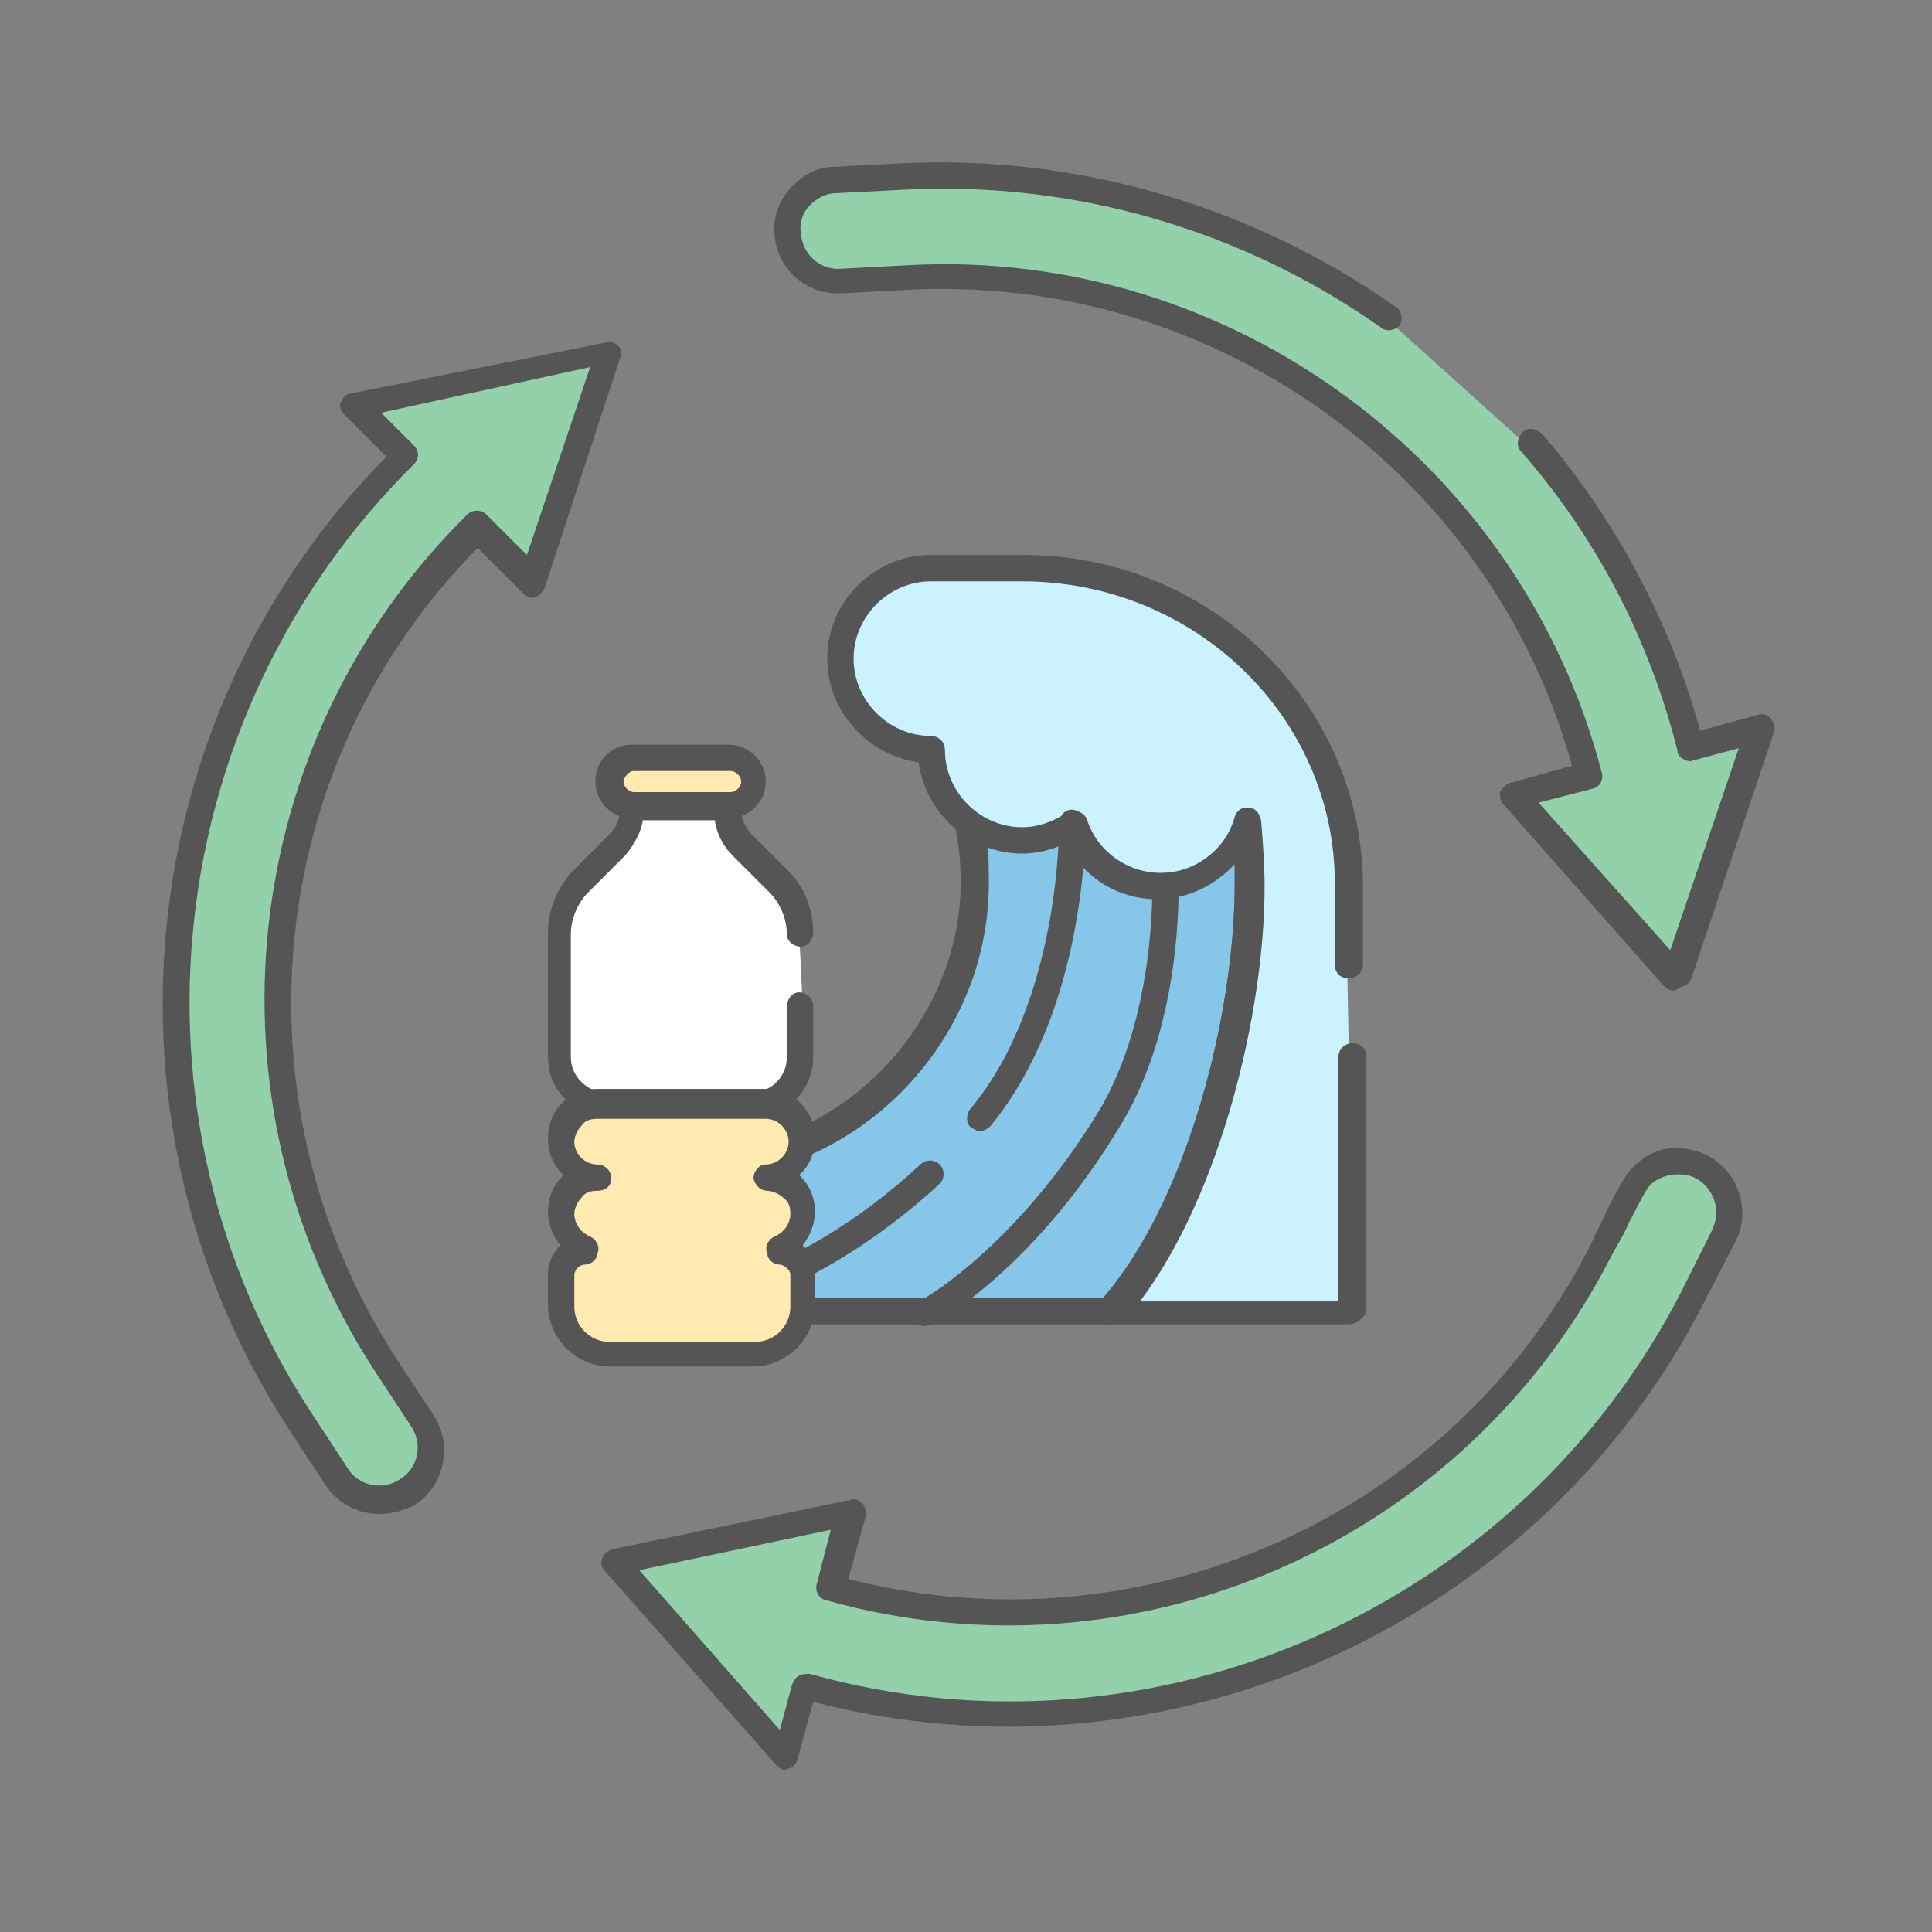 <?xml version="1.0" encoding="utf-8"?>
<!-- Generator: Adobe Illustrator 26.3.1, SVG Export Plug-In . SVG Version: 6.00 Build 0)  -->
<svg version="1.1" id="圖層_1" xmlns="http://www.w3.org/2000/svg" xmlns:xlink="http://www.w3.org/1999/xlink" x="0px" y="0px"
	 viewBox="0 0 110 110" style="enable-background:new 0 0 110 110;" xml:space="preserve">
<rect x="0" y="0" width="110" height="110" fill="#808080" stroke="none"/>
<style type="text/css">
	.st0{fill:none;}
	.st1{fill:#92D1AA;}
	.st2{fill:#555555;}
	.st3{fill:#86C6E9;}
	.st4{fill:#CAF3FF;}
	.st5{fill:#FFFFFF;}
	.st6{fill:#FFEAB1;}
</style>
<g>
	<rect class="st0" width="110" height="110"/>
</g>
<g>
	<g>
		<g>
			<path class="st1" d="M34.6,20.2l-4.4,13.1l-3.1-3.1C14.4,42.6,12,62.6,21.9,77.8L24,81c0.9,1.4,0.5,3.2-0.8,4
				c-1.3,0.9-3.1,0.5-4-0.8L17.1,81c-11.4-17.5-8.7-40.6,6-55l-2.9-2.9C35.8,19.9,33.4,20.4,34.6,20.2L34.6,20.2z"/>
			<path class="st2" d="M21.6,86.2c-1.2,0-2.4-0.6-3.1-1.7l-2.1-3.2C5.1,63.9,7.4,40.8,22,26l-2.4-2.4c-0.2-0.2-0.3-0.5-0.2-0.7
				s0.3-0.5,0.6-0.5l14.5-2.9c0.3-0.1,0.5,0,0.7,0.2c0.2,0.2,0.2,0.5,0.1,0.7L31,33.5c-0.1,0.2-0.3,0.4-0.5,0.5
				c-0.3,0.1-0.5,0-0.7-0.2l-2.6-2.6C15,43.5,13.1,62.8,22.6,77.4l2.1,3.2c1.1,1.7,0.6,4-1.1,5.1C23,86,22.3,86.2,21.6,86.2z
				 M21.7,23.5l1.9,1.9c0.1,0.1,0.2,0.3,0.2,0.5c0,0.2-0.1,0.4-0.2,0.5c-14.5,14.3-17,37-5.9,54l2.1,3.2c0.6,1,2,1.3,3,0.6
				c1-0.6,1.3-2,0.6-3l-2.1-3.2c-10-15.4-7.8-35.8,5.3-48.7c0.3-0.3,0.8-0.3,1.1,0l2.3,2.3l3.6-10.7L21.7,23.5z"/>
		</g>
		<g>
			<path class="st1" d="M98.2,70.3l-1.7,3.4C87,92.3,65.7,101.5,45.8,96l-1.1,4c-8.6-9.8-6.6-7.5-9.8-11.1l13.5-2.8l-1.1,4.3
				c17.2,4.8,35.7-3.2,43.9-19.3c1.8-3.5,1.9-3.9,2.7-4.5c1.4-0.9,3.3-0.5,4.1,1C98.6,68.4,98.6,69.4,98.2,70.3z"/>
			<path class="st2" d="M44.8,100.8c-0.2,0-0.4-0.1-0.6-0.3l-9.8-11.1c-0.2-0.2-0.2-0.5-0.1-0.7c0.1-0.3,0.3-0.4,0.6-0.5l13.5-2.8
				c0.3-0.1,0.5,0,0.7,0.2c0.2,0.2,0.2,0.5,0.2,0.7l-1,3.6c16.8,4.3,34.5-3.6,42.3-19.1c0.3-0.7,0.6-1.2,0.8-1.7
				c1-2,1.3-2.5,2.1-3.1c0.8-0.6,1.9-0.8,2.9-0.5c1,0.2,1.8,0.9,2.3,1.7c0.6,1.1,0.7,2.4,0.1,3.5c0,0,0,0,0,0L97.1,74
				c-9.4,18.6-30.7,28.1-50.8,22.9l-0.9,3.3c-0.1,0.3-0.3,0.5-0.6,0.5C44.9,100.7,44.8,100.8,44.8,100.8z M36.4,89.4l8,9.1l0.7-2.6
				c0.1-0.2,0.2-0.4,0.4-0.5s0.4-0.1,0.6-0.1c19.6,5.5,40.5-3.8,49.7-21.9l1.7-3.4c0.3-0.7,0.3-1.4-0.1-2.1c-0.3-0.5-0.8-0.9-1.4-1
				c-0.6-0.1-1.2,0-1.7,0.3c-0.5,0.3-0.6,0.6-1.6,2.5c-0.2,0.5-0.5,1-0.9,1.7c-8.3,16.4-27.1,24.7-44.8,19.7
				c-0.4-0.1-0.6-0.5-0.5-0.9l0.8-3.1L36.4,89.4z M98.2,70.3L98.2,70.3L98.2,70.3z"/>
		</g>
		<g>
			<path class="st1" d="M87,25.4c4.2,4.9,7.3,10.8,9,17.3l4-1.1c-4.6,13.7-4.2,12.5-4.7,14l-9.1-10.3l4.3-1.1
				C86,26.9,69.8,14.9,51.7,15.9l-3.8,0.2c-1.6,0.1-3-1.1-3.1-2.7c-0.1-1.6,1.1-3,2.7-3.1l3.8-0.2c10.2-0.6,19.9,2.5,27.7,8.1"/>
			<path class="st2" d="M95.3,56.4c-0.2,0-0.4-0.1-0.6-0.3l-9.1-10.3c-0.2-0.2-0.2-0.5-0.2-0.7c0.1-0.2,0.3-0.4,0.5-0.5l3.6-1
				c-4.6-16.7-20.4-28-37.8-27.1l-3.8,0.2c-2,0.1-3.7-1.4-3.8-3.4c-0.1-1,0.3-1.9,0.9-2.6c0.7-0.7,1.5-1.2,2.5-1.2l3.8-0.2
				c10-0.5,20,2.4,28.2,8.2c0.3,0.2,0.4,0.7,0.2,1c-0.2,0.3-0.7,0.4-1,0.2c-7.9-5.6-17.5-8.4-27.2-7.9L47.6,11
				c-0.6,0-1.1,0.3-1.5,0.7c-0.4,0.4-0.6,1-0.5,1.6c0.1,1.2,1.1,2.1,2.3,2l3.8-0.2c18.3-1,34.9,11.2,39.5,28.9
				c0.1,0.4-0.1,0.8-0.5,0.9l-3.1,0.8l7.5,8.4l3.9-11.5l-2.6,0.7c-0.2,0.1-0.4,0-0.6-0.1c-0.2-0.1-0.3-0.3-0.3-0.5
				c-1.6-6.3-4.6-12.1-8.9-17c-0.3-0.3-0.2-0.8,0.1-1.1c0.3-0.3,0.8-0.2,1.1,0.1c4.2,4.9,7.3,10.7,9,16.9l3.3-0.9
				c0.3-0.1,0.6,0,0.7,0.2c0.2,0.2,0.3,0.5,0.2,0.8l-4.7,14c-0.1,0.3-0.3,0.4-0.6,0.5C95.4,56.4,95.3,56.4,95.3,56.4z"/>
		</g>
	</g>
	<g>
		<g>
			<g>
				<path class="st3" d="M34.4,65.5C34.4,65.5,34.4,65.5,34.4,65.5l-0.1,9.1h28.8c4.9-5.5,7.9-16.4,7.9-24.3c0-1.2-0.1-2.5-0.2-3.7
					l-15.7,0.2c0.3,1.1,0.4,2.3,0.4,3.5c0,8.6-7.3,16.1-15.8,16.1C38.1,66.4,36.1,66.1,34.4,65.5L34.4,65.5z"/>
				<path class="st2" d="M63.2,75.4H34.4c-0.4,0-0.8-0.3-0.8-0.8v-9.2c0-0.3,0.1-0.5,0.3-0.6c0.2-0.1,0.5-0.2,0.7-0.1l0,0
					c1.5,0.5,3.4,0.8,5.1,0.8c8,0,15-7.1,15-15.3c0-1.1-0.1-2.3-0.4-3.4c-0.1-0.2,0-0.5,0.1-0.6c0.1-0.2,0.4-0.3,0.6-0.3l15.7-0.2
					c0.4,0,0.7,0.3,0.8,0.7c0.1,1.2,0.2,2.5,0.2,3.8c0,7.6-2.8,18.9-8.1,24.8C63.6,75.3,63.4,75.4,63.2,75.4z M35.1,73.9h27.7
					c4.9-5.7,7.5-16.3,7.5-23.6c0-1,0-2-0.1-2.9l-14.1,0.1c0.2,0.9,0.2,1.9,0.2,2.8c0,9.1-7.6,16.8-16.5,16.8
					c-1.6,0-3.2-0.2-4.7-0.6V73.9z"/>
			</g>
			<g>
				<g>
					<path class="st4" d="M76.8,60.2c0,6.8,0,14.5,0,14.5H63.2c4.9-5.5,7.9-16.4,7.9-24.3c0-1.2-0.1-2.5-0.2-3.7
						c-0.6,2.1-2.6,3.7-5,3.7c-2.3,0-4.2-1.5-4.9-3.5c-0.8,0.6-1.8,0.9-2.9,0.9c-2.8,0-5.2-2.3-5.2-5.2c-2.9,0-5.2-2.3-5.2-5.2
						s2.3-5.2,5.2-5.2l5.3,0c10,0,18.5,7.9,18.5,17.9c0,0,0,1.9,0,4.6"/>
					<path class="st2" d="M76.8,75.4H63.2c-0.3,0-0.6-0.2-0.7-0.4c-0.1-0.3-0.1-0.6,0.1-0.8c5-5.6,7.7-16.5,7.7-23.8
						c0-0.4,0-0.8,0-1.2c-1.1,1.2-2.7,2-4.4,2c-2.2,0-4.2-1.2-5.2-3.2c-0.8,0.4-1.7,0.6-2.5,0.6c-3,0-5.5-2.3-5.9-5.2
						c-2.9-0.4-5.2-2.9-5.2-5.9c0-3.3,2.7-5.9,5.9-5.9h5.3c10.6,0,19.2,8.4,19.3,18.7v4.6c0,0.4-0.3,0.8-0.8,0.8s-0.8-0.3-0.8-0.8
						v-4.6c0-9.5-8-17.2-17.8-17.2H53c-2.4,0-4.4,2-4.4,4.4s2,4.4,4.4,4.4c0.4,0,0.8,0.3,0.8,0.8c0,2.4,2,4.4,4.4,4.4
						c0.9,0,1.7-0.3,2.5-0.8c0.2-0.1,0.4-0.2,0.7-0.1c0.2,0.1,0.4,0.2,0.5,0.5c0.6,1.8,2.3,3,4.2,3c1.9,0,3.7-1.3,4.2-3.2
						c0.1-0.3,0.4-0.6,0.8-0.5c0.4,0,0.6,0.3,0.7,0.7c0.1,1.2,0.2,2.5,0.2,3.8c0,7.1-2.5,17.5-7.1,23.6h11.3V60.2
						c0-0.4,0.3-0.8,0.8-0.8s0.8,0.3,0.8,0.8v14.5C77.6,75.1,77.2,75.4,76.8,75.4z"/>
				</g>
			</g>
		</g>
		<g>
			<path class="st2" d="M37.7,75.4c-0.4,0-0.7-0.3-0.7-0.7c0-0.4,0.3-0.8,0.7-0.8c0.1,0,7.3-0.7,14.7-7.6c0.3-0.3,0.8-0.3,1.1,0
				s0.3,0.8,0,1.1C45.6,74.7,38.1,75.4,37.7,75.4C37.8,75.4,37.7,75.4,37.7,75.4z"/>
		</g>
		<g>
			<path class="st2" d="M55.8,64.4c-0.2,0-0.3-0.1-0.5-0.2C55,64,55,63.5,55.2,63.2c5.2-6.2,5.1-16.2,5.1-16.3
				c0-0.4,0.3-0.8,0.7-0.8c0,0,0,0,0,0c0.4,0,0.7,0.3,0.8,0.7c0,0.4,0.1,10.6-5.4,17.3C56.2,64.3,56,64.4,55.8,64.4z"/>
		</g>
		<g>
			<path class="st2" d="M52.7,75.5c-0.3,0-0.5-0.1-0.7-0.4c-0.2-0.4-0.1-0.8,0.3-1c0.1,0,5.5-3,10.3-10.9c3.2-5.4,3-12.7,3-12.7
				c0-0.4,0.3-0.8,0.7-0.8c0.4,0,0.8,0.3,0.8,0.7c0,0.3,0.2,7.8-3.2,13.5c-5,8.4-10.6,11.4-10.8,11.5C52.9,75.4,52.8,75.5,52.7,75.5
				z"/>
		</g>
	</g>
	<g>
		<g>
			<path class="st5" d="M45.7,57.2l0,2.9c0,1.5-1.2,2.8-2.8,2.8l-8.3,0c-1.5,0-2.8-1.2-2.8-2.8l0-7c0-1.1,0.4-2.2,1.2-2.9l2.1-2.1
				c0.5-0.5,0.8-1.2,0.8-2l0-0.2l5.5,0l0,0.2c0,0.7,0.3,1.4,0.8,2l2.1,2.1c0.8,0.8,1.2,1.8,1.2,2.9"/>
			<path class="st2" d="M34.7,63.6c-0.9,0-1.8-0.4-2.5-1c-0.7-0.7-1-1.5-1-2.5l0-7c0-1.3,0.5-2.5,1.4-3.5l2.1-2.1
				c0.4-0.4,0.6-0.9,0.6-1.4l0-0.2c0-0.2,0.1-0.4,0.2-0.5s0.3-0.2,0.5-0.2l5.5,0c0,0,0,0,0,0c0.2,0,0.4,0.1,0.5,0.2s0.2,0.3,0.2,0.5
				v0.2c0,0.5,0.2,1,0.6,1.4l2.1,2.1c0.9,0.9,1.4,2.2,1.4,3.5c0,0.4-0.3,0.8-0.7,0.8c0,0,0,0,0,0c-0.4,0-0.8-0.3-0.8-0.7
				c0-0.9-0.4-1.8-1-2.4l-2.1-2.1c-0.5-0.5-0.9-1.2-1-2l-4.1,0c-0.1,0.7-0.5,1.4-1,2l-2.1,2.1c-0.6,0.6-1,1.5-1,2.4l0,7
				c0,0.5,0.2,1,0.6,1.4c0.4,0.4,0.9,0.6,1.4,0.6c0,0,0,0,0,0l8.3,0c1.1,0,2-0.9,2-2l0-2.9c0-0.4,0.3-0.8,0.7-0.8c0,0,0,0,0,0
				c0.4,0,0.8,0.3,0.8,0.8l0,2.9c0,1.9-1.6,3.5-3.5,3.5L34.7,63.6C34.7,63.6,34.7,63.6,34.7,63.6z"/>
		</g>
		<g>
			<g>
				<path class="st6" d="M45.7,69.1c0-1.1-0.9-2.1-2.1-2.1c1.1,0,2.1-0.9,2.1-2.1c0-1.1-0.9-2-2-2.1c-1.2,0,1.6,0-9.7,0
					c-1.1,0-2.1,0.9-2.1,2.1c0,1.1,0.9,2.1,2.1,2.1c-1.1,0-2.1,0.9-2.1,2.1c0,0.9,0.6,1.7,1.4,2l0,0.1c-0.8,0-1.4,0.6-1.4,1.4l0,1.8
					c0,1.5,1.2,2.8,2.8,2.8l8.3,0c1.5,0,2.8-1.2,2.8-2.8l0-1.8c0-0.8-0.6-1.4-1.4-1.4l0-0.1C45.1,70.8,45.7,70,45.7,69.1z"/>
				<path class="st2" d="M34.7,77.8c-1.9,0-3.5-1.6-3.5-3.5l0-1.8c0-0.6,0.3-1.2,0.7-1.6c-0.4-0.5-0.7-1.2-0.7-1.9
					c0-0.8,0.3-1.5,0.8-2c0,0,0.1-0.1,0.1-0.1c-0.6-0.5-0.9-1.3-0.9-2.1c0-0.8,0.3-1.5,0.8-2c0.5-0.5,1.2-0.8,2-0.8
					c6.1,0,8.1,0,8.8,0c0.5,0,0.5,0,0.6,0l0.3,0c1.5,0,2.7,1.3,2.7,2.8c0,0.8-0.3,1.6-0.9,2.1c0,0,0.1,0.1,0.1,0.1
					c0.5,0.5,0.8,1.2,0.8,2l0,0l0,0c0,0.7-0.3,1.4-0.7,1.9c0,0,0.1,0.1,0.1,0.1c0.4,0.4,0.6,0.9,0.6,1.5l0,1.8
					c0,1.9-1.6,3.5-3.5,3.5L34.7,77.8z M34,67.8c-0.4,0-0.7,0.1-0.9,0.4c-0.2,0.2-0.4,0.6-0.4,0.9c0,0.6,0.4,1.1,0.9,1.3
					c0.2,0.1,0.3,0.2,0.4,0.4s0.1,0.4,0,0.6l0,0.1c-0.1,0.3-0.4,0.5-0.7,0.5c-0.3,0-0.6,0.3-0.6,0.6l0,1.8c0,1.1,0.9,2,2,2l8.3,0
					c1.1,0,2-0.9,2-2l0-1.8c0-0.2-0.1-0.3-0.2-0.4c-0.1-0.1-0.3-0.2-0.4-0.2c0,0,0,0,0,0c-0.3,0-0.6-0.2-0.7-0.5l0-0.1
					c-0.1-0.2-0.1-0.4,0-0.6c0.1-0.2,0.2-0.3,0.4-0.4c0.5-0.2,0.9-0.7,0.9-1.3l0,0c0-0.4-0.1-0.7-0.4-0.9c-0.2-0.2-0.6-0.4-0.9-0.4
					c0,0,0,0,0,0h0c-0.4,0-0.7-0.3-0.8-0.7c0-0.4,0.3-0.8,0.7-0.8c0.7,0,1.3-0.6,1.3-1.3c0-0.7-0.6-1.3-1.3-1.3l-0.3,0
					c-0.1,0-0.1,0-0.5,0c-0.8,0-2.8,0-8.8,0c-0.4,0-0.7,0.1-0.9,0.4c-0.2,0.2-0.4,0.6-0.4,0.9c0,0.7,0.6,1.3,1.3,1.3
					c0.4,0,0.8,0.3,0.8,0.8S34.4,67.8,34,67.8z"/>
			</g>
			<g>
				<path class="st6" d="M41.6,43.1c0.8,0,1.4,0.6,1.4,1.4c0,0.8-0.6,1.4-1.4,1.4l-5.5,0c-0.8,0-1.4-0.6-1.4-1.4
					c0-0.8,0.6-1.4,1.4-1.4L41.6,43.1z"/>
				<path class="st2" d="M36,46.6c-1.2,0-2.1-1-2.1-2.1c0-0.6,0.2-1.1,0.6-1.5c0.4-0.4,0.9-0.6,1.5-0.6l5.5,0c0,0,0,0,0,0
					c1.2,0,2.1,1,2.1,2.1c0,1.2-1,2.1-2.1,2.1L36,46.6z M41.6,43.9l-5.5,0c-0.2,0-0.3,0.1-0.4,0.2s-0.2,0.3-0.2,0.4
					c0,0.3,0.3,0.6,0.6,0.6l5.5,0c0.3,0,0.6-0.3,0.6-0.6C42.2,44.2,41.9,43.9,41.6,43.9z"/>
			</g>
		</g>
	</g>
</g>
</svg>
